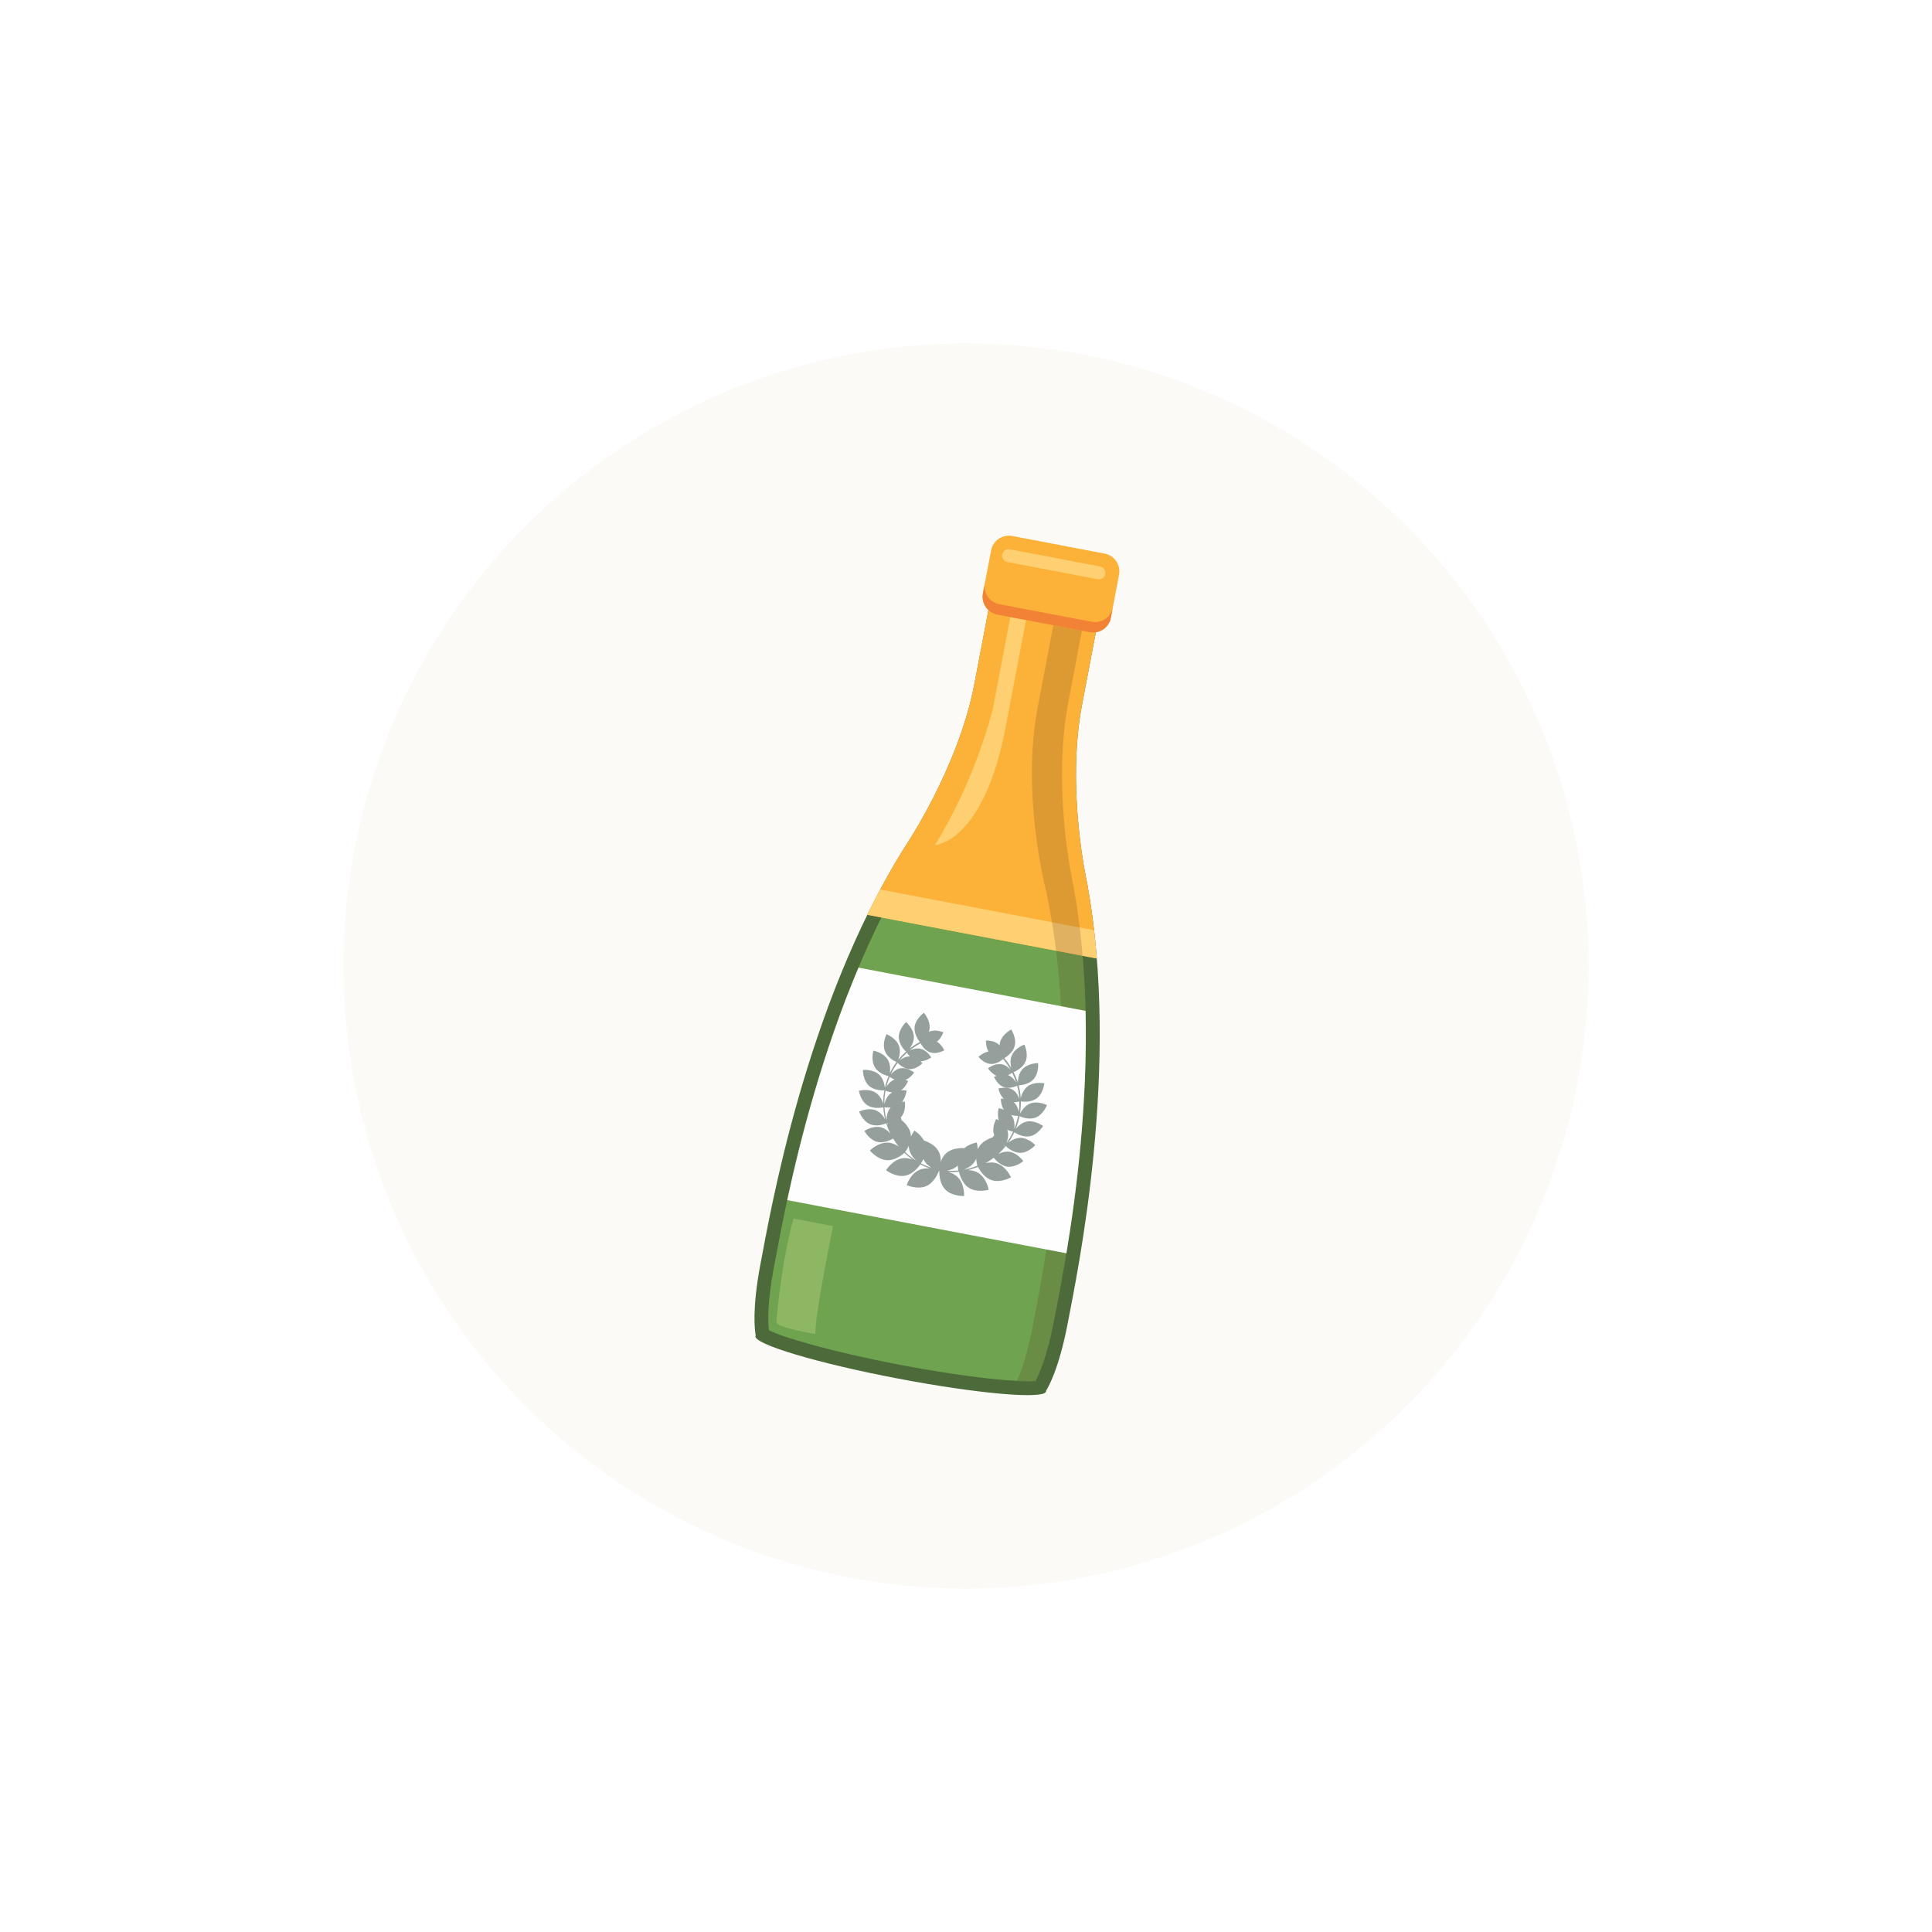 <?xml version="1.0" encoding="UTF-8"?> <svg xmlns="http://www.w3.org/2000/svg" width="135" height="135" viewBox="0 0 135 135" fill="none"> <g filter="url(#filter0_d_607_571)"> <circle cx="67.5" cy="67.5" r="43.5" fill="#FBFAF7"></circle> </g> <path d="M75.966 61.715C75.966 61.715 74.479 55.175 75.611 49.23L77.524 39.185L69.998 37.752L68.085 47.797C66.953 53.742 63.166 59.278 63.166 59.278C56.261 70.366 53.808 84.805 53.131 88.363C52.534 91.499 52.746 92.999 52.804 93.314C52.794 93.327 52.787 93.344 52.785 93.359C52.676 93.928 57.135 95.26 62.743 96.328C68.351 97.396 72.987 97.8 73.096 97.226C73.099 97.212 73.099 97.194 73.094 97.178C73.264 96.909 74.013 95.593 74.61 92.453C75.289 88.891 78.314 74.562 75.966 61.715Z" fill="#4D6B3A"></path> <path d="M62.92 95.374C58.043 94.445 54.659 93.433 53.726 92.951C53.669 92.472 53.595 91.085 54.078 88.547C54.111 88.375 54.149 88.175 54.192 87.953C55.013 83.56 57.508 70.202 63.973 59.81C64.257 59.393 67.898 53.944 69.033 47.981L70.764 38.889L76.383 39.959L74.652 49.051C73.517 55.014 74.9 61.419 75.01 61.912C77.204 73.953 74.618 87.297 73.765 91.68C73.722 91.902 73.684 92.103 73.651 92.275C73.168 94.815 72.586 96.075 72.361 96.5C71.316 96.605 67.797 96.303 62.92 95.374Z" fill="#6FA350"></path> <path d="M74.509 38.611L69.994 37.751L68.081 47.796C66.949 53.741 63.162 59.277 63.162 59.277C62.23 60.775 61.38 62.336 60.603 63.922L76.639 66.975C76.499 65.215 76.281 63.45 75.966 61.715C75.966 61.715 74.478 55.175 75.61 49.23L77.523 39.185L74.509 38.611Z" fill="#FCB239"></path> <path d="M61.507 62.155C61.195 62.739 60.89 63.33 60.599 63.921L76.635 66.975C76.583 66.315 76.515 65.656 76.439 64.999L61.503 62.155L61.507 62.155Z" fill="#FFD071"></path> <g style="mix-blend-mode:multiply" opacity="0.18"> <path d="M75.011 61.908C74.901 61.416 73.518 55.01 74.653 49.047L76.384 39.956L74.385 39.575L72.509 49.426C71.373 55.389 72.986 61.839 73.115 62.334C75.698 74.45 73.109 87.793 72.256 92.176C72.214 92.398 72.175 92.599 72.143 92.771C71.782 94.663 71.354 95.84 71.055 96.496C71.643 96.526 72.088 96.529 72.36 96.503C72.59 96.079 73.168 94.815 73.651 92.278C73.684 92.106 73.722 91.905 73.764 91.683C74.615 87.296 77.203 73.956 75.01 61.916L75.011 61.908Z" fill="#4F2812"></path> </g> <path opacity="0.5" d="M55.444 85.15L58.211 85.677C58.211 85.677 56.94 91.825 56.972 93.217C56.972 93.217 54.257 92.767 54.26 92.403C54.262 92.04 54.602 88.187 55.444 85.15Z" fill="#AECC79"></path> <path d="M71.259 39.645L69.375 49.539C69.375 49.539 68.25 54.316 65.333 59.048C65.333 59.048 68.728 58.904 70.272 50.798L72.356 39.854L71.259 39.645Z" fill="#FFD071"></path> <path d="M77.191 38.684L70.73 37.453C70.045 37.323 69.385 37.772 69.254 38.457L68.681 41.467C68.55 42.152 69 42.813 69.685 42.943L76.146 44.174C76.831 44.304 77.491 43.855 77.622 43.17L78.195 40.16C78.325 39.475 77.876 38.814 77.191 38.684Z" fill="#FCB239"></path> <path d="M76.285 43.447L69.824 42.216C69.143 42.087 68.691 41.421 68.82 40.74L68.682 41.468C68.552 42.149 69.005 42.814 69.686 42.944L76.147 44.174C76.828 44.304 77.493 43.851 77.623 43.17L77.761 42.443C77.632 43.124 76.966 43.576 76.285 43.447Z" fill="#F28236"></path> <path d="M55.005 83.859L74.517 87.575C75.219 83.341 76.007 77.156 75.856 70.636L59.988 67.615C57.451 73.627 55.911 79.665 55.008 83.86L55.005 83.859Z" fill="#FEFEFE"></path> <path d="M76.701 40.474L70.394 39.273C70.151 39.226 69.988 38.987 70.034 38.744C70.081 38.5 70.32 38.337 70.564 38.384L76.871 39.585C77.114 39.631 77.277 39.87 77.23 40.114C77.184 40.358 76.945 40.52 76.701 40.474Z" fill="#FFD071"></path> <path d="M71.957 79.4C72.529 79.286 72.886 78.678 72.886 78.678C72.886 78.678 72.454 78.355 71.964 78.351C71.894 78.348 71.822 78.357 71.752 78.37C71.409 78.438 71.142 78.688 70.984 78.873C71.097 78.594 71.182 78.302 71.24 77.997C71.391 78.063 71.91 78.266 72.367 78.089C72.908 77.88 73.16 77.219 73.16 77.219C73.16 77.219 73.004 77.141 72.784 77.085C72.756 77.079 72.724 77.073 72.691 77.067C72.594 77.048 72.489 77.036 72.378 77.037C72.251 77.039 72.117 77.058 71.989 77.108C71.853 77.16 71.737 77.242 71.638 77.331C71.463 77.49 71.345 77.683 71.275 77.815C71.318 77.529 71.339 77.247 71.333 76.964C71.503 76.989 72.046 77.041 72.44 76.748C72.907 76.402 72.971 75.698 72.971 75.698C72.971 75.698 72.96 75.696 72.938 75.692C72.92 75.688 72.892 75.683 72.855 75.68C72.837 75.676 72.819 75.673 72.796 75.676C72.562 75.657 72.134 75.665 71.813 75.904C71.64 76.035 71.52 76.216 71.442 76.391C71.404 76.476 71.374 76.556 71.352 76.633C71.346 76.662 71.336 76.694 71.328 76.718C71.327 76.722 71.327 76.725 71.326 76.729C71.305 76.428 71.258 76.129 71.18 75.84C71.356 75.829 71.894 75.771 72.218 75.417C72.608 74.986 72.537 74.286 72.537 74.286C72.537 74.286 72.07 74.282 71.688 74.514C71.6 74.568 71.513 74.633 71.443 74.712C71.246 74.927 71.169 75.21 71.137 75.441C71.127 75.51 71.122 75.576 71.119 75.631C71.043 75.386 70.944 75.148 70.828 74.918C70.985 74.852 71.48 74.615 71.665 74.168C71.886 73.631 71.581 72.993 71.581 72.993C71.581 72.993 71.541 73.008 71.472 73.039C71.422 73.064 71.358 73.092 71.29 73.135C71.265 73.149 71.244 73.163 71.219 73.177C71.121 73.24 71.017 73.32 70.924 73.418C70.901 73.443 70.877 73.468 70.858 73.494C70.814 73.549 70.773 73.605 70.739 73.669C70.722 73.699 70.704 73.733 70.691 73.767C70.621 73.936 70.603 74.111 70.612 74.276C70.617 74.388 70.637 74.496 70.66 74.589C70.662 74.601 70.667 74.613 70.668 74.624C70.528 74.386 70.364 74.158 70.178 73.941C70.334 73.848 70.78 73.55 70.902 73.087C71.05 72.525 70.661 71.934 70.661 71.934C70.661 71.934 70.463 72.038 70.26 72.226C70.105 72.374 69.949 72.571 69.883 72.819C69.865 72.897 69.854 72.973 69.85 73.05C69.841 73.041 69.835 73.032 69.826 73.023C69.484 72.676 68.895 72.705 68.895 72.705C68.895 72.705 68.868 73.138 69.075 73.478C68.683 73.544 68.373 73.846 68.373 73.846C68.373 73.846 68.513 74.028 68.738 74.171C68.874 74.26 69.038 74.332 69.218 74.344C69.368 74.355 69.515 74.323 69.643 74.273C69.695 74.253 69.745 74.229 69.79 74.208C69.925 74.138 70.031 74.054 70.084 74.008C70.085 74.004 70.089 74.001 70.093 73.999C70.092 74.002 70.095 74.007 70.098 74.011C70.296 74.242 70.465 74.485 70.612 74.744C70.474 74.595 70.253 74.408 69.979 74.363C69.501 74.279 69.037 74.648 69.037 74.648C69.037 74.648 69.137 74.808 69.308 74.96C69.401 75.04 69.512 75.121 69.639 75.175C69.531 75.214 69.461 75.249 69.461 75.249C69.461 75.249 69.547 75.462 69.724 75.663C69.742 75.685 69.761 75.703 69.78 75.722C69.877 75.818 69.997 75.908 70.139 75.961C70.226 75.992 70.312 76.008 70.401 76.01C70.698 76.026 70.976 75.912 71.078 75.865C71.158 76.166 71.206 76.48 71.228 76.792C71.161 76.601 71.018 76.299 70.745 76.135C70.327 75.889 69.762 76.067 69.762 76.067C69.762 76.067 69.774 76.125 69.802 76.209C69.807 76.224 69.814 76.244 69.821 76.264C69.851 76.34 69.889 76.433 69.942 76.525C69.971 76.571 69.999 76.617 70.035 76.661C70.065 76.7 70.102 76.741 70.14 76.774C70.019 76.766 69.936 76.772 69.936 76.772C69.936 76.772 69.933 76.887 69.959 77.04C69.963 77.063 69.969 77.087 69.972 77.11C69.989 77.18 70.007 77.258 70.037 77.334C70.057 77.386 70.081 77.435 70.109 77.485C70.12 77.505 70.134 77.527 70.146 77.544C69.946 77.461 69.784 77.434 69.784 77.434C69.784 77.434 69.727 77.635 69.731 77.892C69.733 78.015 69.748 78.151 69.789 78.285C69.686 78.221 69.61 78.192 69.61 78.192C69.61 78.192 69.577 78.249 69.541 78.342C69.519 78.397 69.491 78.466 69.469 78.544C69.464 78.569 69.455 78.597 69.446 78.625C69.421 78.735 69.401 78.862 69.406 78.989C69.41 79.086 69.425 79.185 69.459 79.281C69.463 79.297 69.471 79.313 69.476 79.325C69.434 79.373 69.391 79.42 69.355 79.477C69.117 79.554 68.622 79.753 68.382 80.179C68.358 80.223 68.335 80.266 68.319 80.312C68.309 80.035 68.251 79.831 68.251 79.831C68.251 79.831 68.139 79.85 67.985 79.903C67.81 79.962 67.579 80.063 67.38 80.23C67.38 80.23 67.129 80.204 66.821 80.26C66.787 80.265 66.752 80.273 66.717 80.281C66.506 80.334 66.281 80.425 66.1 80.595C66.01 80.678 65.936 80.775 65.876 80.875C65.815 80.982 65.768 81.092 65.733 81.197C65.74 81.083 65.737 80.964 65.718 80.845C65.699 80.73 65.666 80.612 65.613 80.502C65.506 80.281 65.331 80.11 65.154 79.984C65.125 79.963 65.095 79.943 65.065 79.926C64.8 79.76 64.556 79.692 64.556 79.692C64.487 79.567 64.405 79.455 64.319 79.361C64.273 79.311 64.226 79.265 64.182 79.223C64.159 79.204 64.137 79.185 64.115 79.166C63.99 79.06 63.893 79.001 63.893 79.001C63.893 79.001 63.765 79.17 63.653 79.423C63.651 79.375 63.65 79.326 63.644 79.277C63.577 78.792 63.191 78.421 62.997 78.266C62.984 78.2 62.962 78.14 62.94 78.08C62.95 78.067 62.962 78.059 62.972 78.046C63.039 77.969 63.089 77.882 63.128 77.793C63.18 77.677 63.208 77.552 63.225 77.44C63.23 77.412 63.235 77.387 63.234 77.357C63.241 77.276 63.244 77.203 63.241 77.143C63.238 77.042 63.231 76.977 63.231 76.977C63.231 76.977 63.149 76.98 63.031 76.999C63.118 76.889 63.182 76.767 63.23 76.654C63.327 76.416 63.348 76.209 63.348 76.209C63.348 76.209 63.188 76.174 62.972 76.178C63.305 75.948 63.454 75.534 63.454 75.534C63.454 75.534 63.38 75.498 63.264 75.461C63.312 75.441 63.357 75.419 63.403 75.395C63.453 75.367 63.496 75.334 63.539 75.302C63.623 75.236 63.696 75.165 63.748 75.104C63.762 75.088 63.776 75.076 63.786 75.059C63.844 74.989 63.875 74.942 63.875 74.942C63.875 74.942 63.415 74.569 62.937 74.645C62.622 74.697 62.378 74.925 62.245 75.078C62.378 74.791 62.537 74.52 62.726 74.27C62.735 74.28 62.747 74.293 62.763 74.307C62.807 74.349 62.871 74.406 62.949 74.465C63.105 74.58 63.321 74.696 63.564 74.705C63.716 74.708 63.86 74.672 63.986 74.615C64.01 74.604 64.035 74.59 64.059 74.58C64.298 74.459 64.456 74.292 64.456 74.292C64.456 74.292 64.404 74.234 64.318 74.158C64.456 74.154 64.588 74.124 64.704 74.079C64.92 74.001 65.071 73.889 65.071 73.889C65.071 73.889 64.775 73.376 64.3 73.278C64.025 73.222 63.755 73.312 63.571 73.399C63.803 73.213 64.05 73.049 64.319 72.906C64.322 72.907 64.327 72.901 64.328 72.897C64.328 72.897 64.33 72.905 64.333 72.909C64.366 72.971 64.433 73.088 64.533 73.204C64.566 73.243 64.604 73.28 64.645 73.318C64.746 73.411 64.871 73.495 65.015 73.54C65.19 73.596 65.37 73.589 65.524 73.556C65.787 73.505 65.984 73.387 65.984 73.387C65.984 73.387 65.806 72.993 65.466 72.787C65.784 72.543 65.918 72.134 65.918 72.134C65.918 72.134 65.377 71.89 64.935 72.088C64.923 72.093 64.914 72.099 64.902 72.104C64.927 72.031 64.949 71.957 64.957 71.877C64.987 71.623 64.913 71.382 64.824 71.187C64.708 70.938 64.559 70.769 64.559 70.769C64.559 70.769 63.98 71.175 63.911 71.752C63.854 72.228 64.16 72.668 64.27 72.812C64.018 72.946 63.785 73.098 63.563 73.268C63.569 73.257 63.578 73.248 63.583 73.238C63.639 73.16 63.694 73.066 63.743 72.964C63.813 72.814 63.861 72.641 63.857 72.462C63.857 72.425 63.852 72.391 63.849 72.353C63.84 72.281 63.823 72.214 63.802 72.147C63.79 72.115 63.781 72.084 63.769 72.052C63.718 71.927 63.65 71.814 63.583 71.719C63.565 71.697 63.551 71.672 63.532 71.654C63.482 71.588 63.435 71.539 63.398 71.498C63.349 71.445 63.314 71.415 63.314 71.415C63.314 71.415 62.795 71.896 62.804 72.477C62.812 72.961 63.181 73.362 63.307 73.483C63.114 73.654 62.938 73.839 62.774 74.038C62.791 73.986 62.811 73.923 62.827 73.855C62.881 73.632 62.915 73.337 62.81 73.065C62.77 72.964 62.717 72.873 62.655 72.79C62.38 72.437 61.949 72.266 61.949 72.266C61.949 72.266 61.622 72.891 61.83 73.435C62.001 73.884 62.48 74.138 62.641 74.21C62.461 74.45 62.308 74.711 62.178 74.983C62.179 74.98 62.179 74.976 62.18 74.972C62.19 74.922 62.193 74.867 62.196 74.808C62.2 74.75 62.2 74.69 62.197 74.627C62.189 74.436 62.144 74.223 62.031 74.038C61.898 73.823 61.688 73.676 61.498 73.58C61.444 73.551 61.389 73.529 61.341 73.509C61.293 73.489 61.244 73.472 61.202 73.46C61.18 73.456 61.163 73.449 61.146 73.442C61.11 73.436 61.082 73.426 61.064 73.423C61.046 73.42 61.032 73.417 61.032 73.417C61.032 73.417 60.832 74.096 61.139 74.588C61.395 75.001 61.922 75.157 62.089 75.197C61.98 75.458 61.891 75.727 61.83 76.009C61.814 75.861 61.771 75.637 61.67 75.425C61.612 75.302 61.53 75.187 61.426 75.089C61.325 74.995 61.208 74.928 61.091 74.88C60.991 74.839 60.885 74.811 60.788 74.793C60.756 74.787 60.724 74.781 60.695 74.775C60.467 74.743 60.296 74.762 60.296 74.762C60.296 74.762 60.288 75.47 60.714 75.863C61.074 76.195 61.627 76.197 61.795 76.192C61.737 76.496 61.713 76.8 61.712 77.1C61.633 76.87 61.477 76.539 61.182 76.35C61.123 76.312 61.059 76.278 60.993 76.254C60.536 76.078 60.015 76.22 60.015 76.22C60.015 76.22 60.124 76.917 60.613 77.233C61.013 77.491 61.545 77.41 61.722 77.377C61.738 77.662 61.782 77.938 61.849 78.211C61.73 77.999 61.52 77.717 61.203 77.586C60.969 77.49 60.716 77.494 60.504 77.531C60.443 77.542 60.389 77.554 60.334 77.566C60.307 77.572 60.284 77.578 60.26 77.585C60.118 77.629 60.032 77.672 60.032 77.672C60.032 77.672 60.266 78.336 60.803 78.557C61.254 78.743 61.772 78.56 61.925 78.493C62.002 78.737 62.097 78.978 62.209 79.208C62.209 79.208 62.209 79.208 62.206 79.203C62.166 79.159 62.127 79.114 62.079 79.071C62.016 79.011 61.945 78.957 61.865 78.908C61.848 78.897 61.828 78.886 61.812 78.876C61.731 78.831 61.642 78.791 61.55 78.77C61.301 78.708 61.052 78.75 60.85 78.815C60.822 78.825 60.795 78.834 60.767 78.844C60.711 78.863 60.662 78.887 60.618 78.905C60.597 78.915 60.577 78.926 60.557 78.934C60.52 78.953 60.486 78.972 60.461 78.986C60.424 79.009 60.402 79.023 60.402 79.023C60.402 79.023 60.733 79.647 61.296 79.788C61.775 79.908 62.267 79.642 62.406 79.557C62.525 79.754 62.656 79.942 62.797 80.118C62.593 79.979 62.334 79.855 62.047 79.841C61.919 79.836 61.797 79.85 61.68 79.879C61.626 79.891 61.574 79.911 61.522 79.927C61.455 79.951 61.39 79.98 61.328 80.009C61.202 80.07 61.092 80.142 61.005 80.207C60.867 80.307 60.784 80.392 60.784 80.392C60.784 80.392 61.304 81.033 61.981 81.069C62.551 81.096 63.048 80.689 63.196 80.558C63.371 80.729 63.561 80.884 63.76 81.025C63.75 81.023 63.74 81.018 63.726 81.011C63.656 80.987 63.578 80.969 63.504 80.951C63.464 80.943 63.425 80.936 63.385 80.932C63.265 80.916 63.138 80.918 63.015 80.943C62.849 80.975 62.695 81.042 62.561 81.124C62.493 81.167 62.429 81.21 62.372 81.259C62.284 81.331 62.211 81.403 62.145 81.472C62.123 81.493 62.104 81.516 62.084 81.538C61.974 81.669 61.914 81.769 61.914 81.769C61.914 81.769 62.568 82.276 63.233 82.154C63.814 82.049 64.215 81.506 64.309 81.364C64.532 81.481 64.765 81.581 65.01 81.661C64.988 81.657 64.963 81.652 64.941 81.651C64.904 81.648 64.864 81.644 64.827 81.645C64.635 81.638 64.426 81.665 64.231 81.75C64.114 81.802 64.011 81.872 63.919 81.951C63.794 82.057 63.697 82.176 63.615 82.294C63.579 82.347 63.551 82.397 63.524 82.444C63.408 82.644 63.354 82.809 63.354 82.809C63.354 82.809 64.106 83.152 64.726 82.877C65.346 82.605 65.604 81.818 65.607 81.819C65.611 81.82 65.618 81.821 65.621 81.822C65.625 81.823 65.632 81.824 65.636 81.825C65.636 81.825 65.586 82.651 66.066 83.132C66.547 83.613 67.368 83.573 67.368 83.573C67.368 83.573 67.381 83.367 67.331 83.102C67.299 82.936 67.247 82.744 67.154 82.567C67.097 82.459 67.027 82.357 66.937 82.265C66.787 82.114 66.606 82.017 66.422 81.948C66.387 81.934 66.349 81.923 66.313 81.913C66.288 81.908 66.267 81.904 66.246 81.896C66.503 81.912 66.757 81.904 67.007 81.878C67.046 82.045 67.219 82.698 67.716 83.008C68.294 83.367 69.085 83.135 69.085 83.135C69.085 83.135 69.066 83.02 69.011 82.857C69.002 82.829 68.992 82.802 68.979 82.773C68.944 82.685 68.903 82.588 68.847 82.492C68.811 82.425 68.768 82.362 68.721 82.297C68.626 82.171 68.511 82.053 68.365 81.962C68.256 81.893 68.141 81.849 68.025 81.815C67.986 81.808 67.947 81.797 67.908 81.789C67.829 81.774 67.752 81.767 67.679 81.764C67.668 81.762 67.653 81.763 67.641 81.764C67.879 81.706 68.113 81.628 68.338 81.537C68.427 81.714 68.74 82.275 69.28 82.459C69.926 82.678 70.642 82.269 70.642 82.269C70.642 82.269 70.596 82.164 70.505 82.016C70.448 81.924 70.372 81.817 70.277 81.713C70.23 81.663 70.18 81.613 70.126 81.566C70.085 81.528 70.043 81.494 69.997 81.463C69.9 81.392 69.788 81.334 69.67 81.293C69.398 81.2 69.112 81.22 68.871 81.275C69.071 81.16 69.262 81.037 69.441 80.897C69.538 81.027 69.899 81.452 70.388 81.519C70.964 81.595 71.5 81.136 71.5 81.136C71.5 81.136 71.486 81.115 71.459 81.08C71.441 81.058 71.417 81.028 71.39 80.997C71.374 80.979 71.359 80.965 71.343 80.947C71.309 80.911 71.272 80.874 71.227 80.836C71.205 80.817 71.183 80.797 71.16 80.778C70.993 80.642 70.776 80.512 70.526 80.479C70.428 80.468 70.335 80.469 70.244 80.481C70.217 80.484 70.194 80.49 70.171 80.493C70.086 80.511 70 80.535 69.923 80.565C69.863 80.591 69.802 80.616 69.752 80.644C69.941 80.472 70.118 80.283 70.279 80.083C70.401 80.203 70.815 80.564 71.299 80.556C71.88 80.548 72.341 80.016 72.341 80.016C72.341 80.016 72.273 79.943 72.161 79.851C72.142 79.836 72.122 79.822 72.099 79.806C72.057 79.776 72.008 79.74 71.954 79.712C71.77 79.602 71.537 79.502 71.284 79.506C70.945 79.512 70.642 79.696 70.453 79.849C70.616 79.62 70.755 79.376 70.878 79.12C71.03 79.22 71.495 79.487 71.962 79.394L71.957 79.4ZM69.38 80.822C69.38 80.822 69.383 80.826 69.386 80.831C69.378 80.836 69.373 80.843 69.365 80.845C69.37 80.838 69.376 80.829 69.38 80.822ZM70.147 80.054C70.147 80.054 70.152 80.029 70.154 80.015C70.168 80.021 70.182 80.028 70.192 80.033C70.168 80.062 70.148 80.088 70.124 80.117C70.128 80.095 70.139 80.075 70.147 80.054ZM70.388 78.964C70.388 78.964 70.38 78.944 70.375 78.936C70.409 78.953 70.439 78.966 70.474 78.98C70.522 79.001 70.571 79.017 70.616 79.033C70.689 79.058 70.746 79.073 70.789 79.081C70.658 79.361 70.504 79.621 70.328 79.866C70.409 79.655 70.506 79.298 70.391 78.965L70.388 78.964ZM70.833 77.017C71.007 77.017 71.158 76.987 71.225 76.966C71.23 77.212 71.217 77.458 71.185 77.705C71.152 77.505 71.07 77.237 70.868 77.046C70.855 77.037 70.842 77.027 70.83 77.013L70.833 77.017ZM71.141 77.975C71.081 78.287 70.99 78.588 70.874 78.871C70.901 78.646 70.907 78.283 70.721 77.995C70.701 77.965 70.68 77.935 70.656 77.908C70.702 77.921 70.748 77.933 70.794 77.942C70.938 77.969 71.066 77.975 71.141 77.975ZM70.727 74.962C70.837 75.18 70.928 75.405 71.003 75.635C70.895 75.462 70.71 75.226 70.435 75.126C70.569 75.066 70.675 75.001 70.727 74.962ZM68.214 80.96C68.223 81.185 68.269 81.372 68.291 81.454C67.992 81.579 67.678 81.671 67.354 81.732C67.607 81.632 67.927 81.455 68.119 81.15C68.157 81.087 68.187 81.025 68.214 80.96ZM64.525 80.989C64.525 80.989 64.532 81.009 64.534 81.017C64.663 81.279 64.883 81.469 65.092 81.599C64.833 81.516 64.585 81.413 64.352 81.29C64.393 81.235 64.457 81.129 64.525 80.989ZM66.9 81.467C66.9 81.467 66.913 81.455 66.919 81.445C66.93 81.599 66.955 81.723 66.968 81.789C66.703 81.816 66.435 81.821 66.167 81.803C66.409 81.76 66.684 81.664 66.9 81.467ZM63.502 80.063C63.503 80.134 63.505 80.204 63.521 80.274C63.587 80.629 63.819 80.91 64.018 81.097C63.739 80.921 63.481 80.72 63.249 80.494C63.303 80.426 63.411 80.268 63.502 80.063ZM62.131 77.392C62.165 77.391 62.202 77.39 62.24 77.386C62.235 77.393 62.226 77.402 62.217 77.408C61.992 77.677 61.948 78.044 61.946 78.27C61.871 77.977 61.821 77.678 61.805 77.371C61.844 77.378 61.906 77.386 61.983 77.39C62.028 77.391 62.079 77.393 62.135 77.392L62.131 77.392ZM62.049 78.468C62.049 78.468 62.044 78.493 62.042 78.507C62.038 78.529 62.041 78.552 62.04 78.574C62.028 78.538 62.016 78.506 62.008 78.471C62.018 78.473 62.034 78.469 62.049 78.468ZM62.472 79.503C62.472 79.503 62.476 79.522 62.478 79.53C62.472 79.521 62.47 79.513 62.464 79.509C62.464 79.509 62.468 79.506 62.472 79.503ZM61.877 76.214C61.946 76.242 62.064 76.284 62.211 76.311C62.258 76.32 62.304 76.329 62.352 76.331C62.319 76.347 62.289 76.367 62.26 76.388C61.98 76.59 61.852 76.926 61.796 77.146C61.791 76.837 61.817 76.526 61.877 76.214ZM62.471 75.451C62.218 75.552 62.042 75.774 61.935 75.947C61.996 75.706 62.074 75.472 62.169 75.245C62.228 75.286 62.353 75.369 62.515 75.437C62.499 75.442 62.483 75.446 62.467 75.454L62.471 75.451ZM63.37 73.561C63.404 73.612 63.478 73.716 63.58 73.82C63.288 73.813 63.026 73.964 62.865 74.085C63.019 73.899 63.187 73.723 63.37 73.561Z" fill="#95A09D"></path> <defs> <filter id="filter0_d_607_571" x="0" y="0" width="135" height="135" filterUnits="userSpaceOnUse" color-interpolation-filters="sRGB"> <feFlood flood-opacity="0" result="BackgroundImageFix"></feFlood> <feColorMatrix in="SourceAlpha" type="matrix" values="0 0 0 0 0 0 0 0 0 0 0 0 0 0 0 0 0 0 127 0" result="hardAlpha"></feColorMatrix> <feOffset></feOffset> <feGaussianBlur stdDeviation="12"></feGaussianBlur> <feComposite in2="hardAlpha" operator="out"></feComposite> <feColorMatrix type="matrix" values="0 0 0 0 0.593 0 0 0 0 0.593 0 0 0 0 0.593 0 0 0 0.35 0"></feColorMatrix> <feBlend mode="normal" in2="BackgroundImageFix" result="effect1_dropShadow_607_571"></feBlend> <feBlend mode="normal" in="SourceGraphic" in2="effect1_dropShadow_607_571" result="shape"></feBlend> </filter> </defs> </svg> 